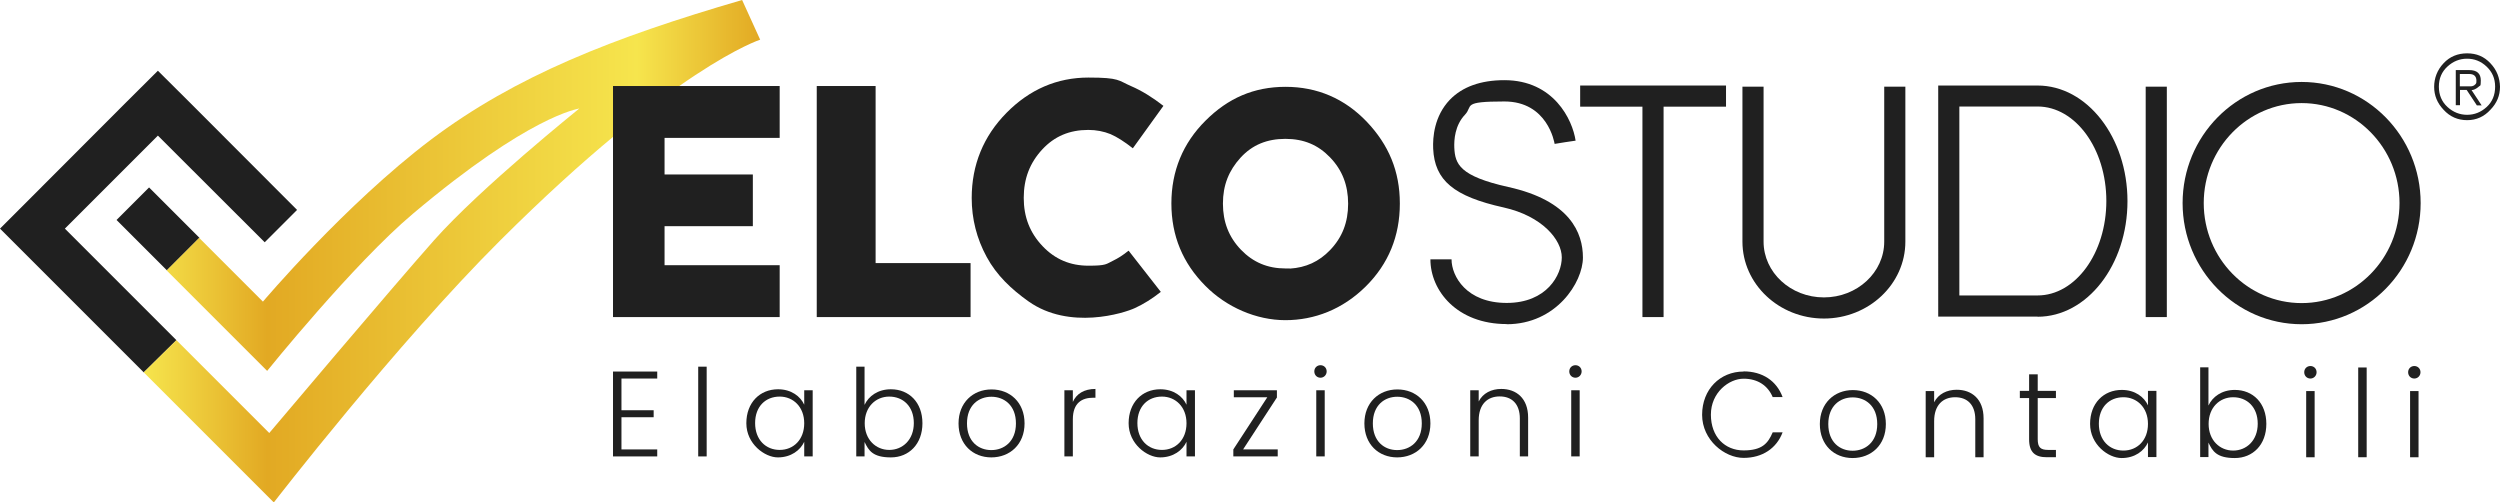 <?xml version="1.0" encoding="UTF-8"?><svg id="b" xmlns="http://www.w3.org/2000/svg" xmlns:xlink="http://www.w3.org/1999/xlink" viewBox="0 0 1537.5 309"><defs><style>.e{fill:#202020;}.e,.f{stroke-width:0px;}.f{fill:url(#d);}</style><linearGradient id="d" x1="88.4" y1="154.5" x2="467.5" y2="154.5" gradientUnits="userSpaceOnUse"><stop offset="0" stop-color="#f6e54d"/><stop offset=".2" stop-color="#e2a923"/><stop offset=".8" stop-color="#f6e54d"/><stop offset="1" stop-color="#e2a923"/></linearGradient></defs><g id="c"><rect class="e" x="83" y="118.9" width="28.3" height="43.8" transform="translate(-71.1 109.9) rotate(-45)"/><polygon class="e" points="97.1 83.4 39.9 140.6 108.5 209.2 88.4 229 20 160.6 0 140.6 20 120.6 77.1 63.4 97.1 43.5 117.1 63.4 182.7 129.1 162.8 149 97.1 83.4"/><path class="f" d="m467.5,24.4s-53,16.9-160,123.6c-63.9,63.7-139.1,161-139.1,161l-80-80,20.1-19.8,57.1,57.1s75.5-89.4,101.4-118.6c28.8-32.4,88.3-80.1,89.3-81-.9.4-30.3,4-102.3,64.7-36.6,30.8-89.7,96.7-89.7,96.7l-61.8-61.8,20-20,39.2,39.2s50.5-59.7,103.3-99.6C317.1,46.7,376.7,23.2,456.4,0l11.1,24.4Z"/><path class="e" d="m404.2,232.8h-22v19.5h19.8v4.3h-19.8v19.8h22v4.3h-27.2v-52.2h27.2v4.3Z"/><path class="e" d="m429.4,225.5h5.2v55.2h-5.2v-55.2Z"/><path class="e" d="m478.5,239.4c8.2,0,13.8,4.4,16.1,9.5v-8.9h5.2v40.7h-5.2v-9c-2.4,5.2-8.1,9.6-16.2,9.6s-19.4-8.3-19.4-21,8.3-20.9,19.5-20.9Zm1,4.5c-8.6,0-15.1,6-15.1,16.3s6.6,16.5,15.1,16.5,15.1-6.3,15.1-16.4-6.8-16.4-15.1-16.4Z"/><path class="e" d="m547.9,239.4c11.2,0,19.4,8.1,19.4,20.9s-8.3,21-19.4,21-13.7-4.2-16.2-9.5v8.9h-5.1v-55.2h5.1v23.5c2.5-5.4,8.2-9.6,16.2-9.6Zm-1,4.5c-8.3,0-15.1,6.3-15.1,16.4s6.9,16.4,15.1,16.4,15.1-6.2,15.1-16.5-6.6-16.3-15.1-16.3Z"/><path class="e" d="m609.7,281.3c-11.5,0-20.2-8.1-20.2-20.9s8.9-20.9,20.3-20.9,20.3,8,20.3,20.9-9,20.9-20.5,20.9Zm0-4.5c7.7,0,15.1-5.2,15.1-16.4s-7.3-16.4-15.1-16.4-15,5.2-15,16.4,7.2,16.4,14.9,16.4Z"/><path class="e" d="m659.8,280.7h-5.2v-40.7h5.2v7.2c2.2-5,6.9-8,13.9-8v5.4h-1.4c-6.8,0-12.5,3.1-12.5,13.3v22.7Z"/><path class="e" d="m713.6,239.4c8.2,0,13.8,4.4,16.1,9.5v-8.9h5.2v40.7h-5.2v-9c-2.4,5.2-8.1,9.6-16.2,9.6s-19.4-8.3-19.4-21,8.3-20.9,19.5-20.9Zm1,4.5c-8.6,0-15.1,6-15.1,16.3s6.6,16.5,15.1,16.5,15.1-6.3,15.1-16.4-6.8-16.4-15.1-16.4Z"/><path class="e" d="m785.4,244.3l-20.9,32.1h21.3v4.3h-27.3v-4.3l20.9-32.1h-20.6v-4.3h26.5v4.3Z"/><path class="e" d="m808.3,228.4c0-2.2,1.7-3.8,3.8-3.8s3.8,1.6,3.8,3.8-1.7,3.9-3.8,3.9-3.8-1.6-3.8-3.9Zm1.2,11.6h5.2v40.7h-5.2v-40.7Z"/><path class="e" d="m859.3,281.3c-11.5,0-20.2-8.1-20.2-20.9s8.9-20.9,20.3-20.9,20.3,8,20.3,20.9-9,20.9-20.5,20.9Zm0-4.5c7.7,0,15.1-5.2,15.1-16.4s-7.3-16.4-15.1-16.4-15,5.2-15,16.4,7.2,16.4,14.9,16.4Z"/><path class="e" d="m934.7,257.4c0-9-4.9-13.6-12.4-13.6s-12.9,4.8-12.9,14.7v22.2h-5.2v-40.7h5.2v6.9c2.6-5.1,7.8-7.7,13.9-7.7,9.2,0,16.5,5.7,16.5,17.6v23.9h-5.1v-23.3Z"/><path class="e" d="m965.1,228.4c0-2.2,1.7-3.8,3.8-3.8s3.8,1.6,3.8,3.8-1.7,3.9-3.8,3.9-3.8-1.6-3.8-3.9Zm1.2,11.6h5.2v40.7h-5.2v-40.7Z"/><path class="e" d="m1072.3,228.4c11.6,0,20.3,5.8,24,15.8h-6.1c-2.9-6.9-9-11.3-17.9-11.3s-20.1,8.4-20.1,22.1,8.7,22,20.1,22,15-4.3,17.9-11.1h6.1c-3.7,9.8-12.4,15.7-24,15.7s-25.5-10.9-25.5-26.5,11-26.6,25.5-26.6Z"/><path class="e" d="m1139.4,281.7c-11.5,0-20.2-8.1-20.2-20.9s8.9-20.9,20.3-20.9,20.3,8,20.3,20.9-9,20.9-20.5,20.9Zm0-4.5c7.7,0,15.1-5.2,15.1-16.4s-7.3-16.4-15.1-16.4-15,5.2-15,16.4,7.2,16.4,14.9,16.4Z"/><path class="e" d="m1214.8,257.9c0-9-4.9-13.6-12.4-13.6s-12.9,4.8-12.9,14.7v22.2h-5.2v-40.7h5.2v6.9c2.6-5.1,7.8-7.7,13.9-7.7,9.2,0,16.5,5.7,16.5,17.6v23.9h-5.1v-23.3Z"/><path class="e" d="m1247.9,244.8h-5.7v-4.4h5.7v-10.2h5.3v10.2h11.2v4.4h-11.2v25.3c0,5,1.7,6.6,6.4,6.6h4.8v4.5h-5.6c-7.1,0-10.9-2.9-10.9-11v-25.3Z"/><path class="e" d="m1304.9,239.8c8.2,0,13.8,4.4,16.1,9.5v-8.9h5.2v40.7h-5.2v-9c-2.4,5.2-8,9.6-16.2,9.6s-19.4-8.3-19.4-21,8.3-20.9,19.5-20.9Zm1,4.5c-8.6,0-15.1,6-15.1,16.3s6.6,16.5,15.1,16.5,15.1-6.3,15.1-16.4-6.8-16.4-15.1-16.4Z"/><path class="e" d="m1374.4,239.8c11.2,0,19.4,8.1,19.4,20.9s-8.3,21-19.4,21-13.7-4.2-16.2-9.5v8.9h-5.1v-55.2h5.1v23.5c2.5-5.4,8.2-9.6,16.2-9.6Zm-1,4.5c-8.3,0-15.1,6.3-15.1,16.4s6.9,16.4,15.1,16.4,15.1-6.2,15.1-16.5-6.6-16.3-15.1-16.3Z"/><path class="e" d="m1417.1,228.9c0-2.2,1.7-3.8,3.8-3.8s3.8,1.6,3.8,3.8-1.7,3.9-3.8,3.9-3.8-1.6-3.8-3.9Zm1.2,11.6h5.2v40.7h-5.2v-40.7Z"/><path class="e" d="m1450.3,226h5.2v55.2h-5.2v-55.2Z"/><path class="e" d="m1481,228.9c0-2.2,1.7-3.8,3.8-3.8s3.8,1.6,3.8,3.8-1.7,3.9-3.8,3.9-3.8-1.6-3.8-3.9Zm1.2,11.6h5.2v40.7h-5.2v-40.7Z"/><polygon class="e" points="377 195 479.5 195 479.5 163.1 408.7 163.1 408.7 139.1 463 139.1 463 107.3 408.7 107.3 408.7 84.8 479.5 84.8 479.5 52.9 377 52.9 377 195"/><polygon class="e" points="538.5 52.9 502.3 52.9 502.3 195 596.9 195 596.9 161.8 538.5 161.8 538.5 52.9"/><path class="e" d="m694.2,154.3c5.1,6.5,13.1,16.8,19.7,25.2-5.3,4.2-10.6,7.5-15.8,9.9-7,3.3-40.4,13.7-65.5-4-10.6-7.5-19.7-16.1-25.8-27.4-6.1-11.2-9.2-23.4-9.2-36.2,0-20.4,7.2-38,21.4-52.4,14.2-14.4,31.1-21.7,50.4-21.7s18.2,1.8,26.3,5.3c6.3,2.7,13,6.8,19.8,12.1l-18.8,26.1c-5.2-4.1-9.8-7-13.7-8.7-4.2-1.7-8.8-2.6-13.7-2.6-11.5,0-20.8,3.9-28.3,12-7.7,8.3-11.4,18-11.4,29.8s3.8,21.5,11.6,29.7c7.7,8.1,17,12,28.2,12s10.8-1,15.2-3.1c2.9-1.4,6.1-3.4,9.4-6.1Z"/><path class="e" d="m840.5,74.8c-13.6-14.2-30.4-21.4-49.9-21.4s-35.4,7-49.2,20.8c-13.9,13.8-21,31-21,50.9s7,36.7,20.8,50.6h0c13.1,13.3,31.5,21.2,49.3,21.2s35.2-6.6,49.5-20.8c13.9-13.8,20.9-30.9,20.9-50.9s-6.9-36.2-20.4-50.4Zm-47.2,90.3h-2.8c-10.9,0-19.9-3.8-27.3-11.5-7.5-7.8-11.1-17.1-11.1-28.4s3.6-20.3,10.9-28.3c7.2-7.8,16.2-11.5,27.5-11.5s20.1,3.7,27.5,11.4c7.5,7.8,11.1,17.1,11.1,28.5s-3.6,20.7-11.1,28.5c-6.8,7.1-14.9,10.8-24.8,11.4Z"/><path class="e" d="m926.6,199.3c-30.5,0-46.9-20.5-46.9-39.8h13c0,10.4,9.2,26.8,33.9,26.8s33.9-17.2,33.9-28-12-25.4-35.7-30.7c-30.7-6.8-42.5-16.6-43.4-36.2-.3-6.9.6-19.9,10.2-30,7.7-8,19-12.1,33.6-12.1,30.3,0,41.9,24.3,43.8,37.2l-12.9,1.9,6.4-.9-6.4,1c-.2-1.1-4.4-26.1-30.9-26.1s-19.1,2.7-24.2,8.1c-6.3,6.6-6.8,15.6-6.6,20.4.5,9.9,3.1,17.4,33.2,24.1,38,8.4,45.9,28.2,45.9,43.4s-16.4,41-46.9,41Z"/><rect class="e" x="971.8" y="52.6" width="89.7" height="13"/><rect class="e" x="1010.1" y="59.1" width="13" height="135.9"/><rect class="e" x="1319.6" y="53.3" width="13" height="141.7"/><path class="e" d="m1121.7,195.9c-27.6,0-50.1-21.2-50.1-47.3V53.3h13v95.3c0,18.9,16.6,34.3,37.1,34.3s37.1-15.4,37.1-34.3V53.3h13v95.3c0,26.1-22.5,47.3-50.1,47.3Z"/><path class="e" d="m1253.1,194.7h-61.1V52.6h61.1c30.5,0,55.3,31.9,55.3,71.1s-24.8,71.1-55.3,71.1Zm-48.1-13h48.1c23.3,0,42.3-26,42.3-58.1s-19-58.1-42.3-58.1h-48.1v116.1Z"/><path class="e" d="m1415.5,199.4c-40.3,0-73.2-33.4-73.2-74.5s32.8-74.5,73.2-74.5,73.2,33.4,73.2,74.5-32.8,74.5-73.2,74.5Zm0-136c-33.2,0-60.2,27.6-60.2,61.5s27,61.5,60.2,61.5,60.2-27.6,60.2-61.5-27-61.5-60.2-61.5Z"/><path class="e" d="m1502.8,67.5c-3.9-4.1-5.8-8.8-5.8-14.1s1.9-10.4,5.8-14.5c3.8-4.1,8.7-6.1,14.5-6.1s10.5,2,14.3,6.1c3.9,4.1,5.8,9,5.9,14.5,0,5.3-1.9,10-5.9,14.1-3.8,4.2-8.6,6.4-14.3,6.4s-10.6-2.1-14.5-6.4Zm14.5,3.1c4.5,0,8.5-1.6,12-4.8s5.2-7.4,5.2-12.5-1.8-9.1-5.3-12.4-7.5-4.8-12-4.8-8.5,1.6-12,4.8-5.3,7.3-5.3,12.4,1.8,9.3,5.3,12.5,7.6,4.8,12,4.8h.1Zm5.9-5.9l-6.2-9.4h-4.1v9.4h-2.6v-21.6h8.3c4.7,0,7.1,2.1,7.1,6.4s-.5,2.8-1.5,4c-1.6,1.3-3,1.9-4.2,1.9l6.2,9.4h-3Zm-2.4-11.9c.5,0,1-.4,1.6-1s.6-1.1.6-2.1c0-2.8-1.5-4.2-4.5-4.2h-5.7v7.6h6.5c.2,0,.7,0,1.5-.2Z"/></g></svg>